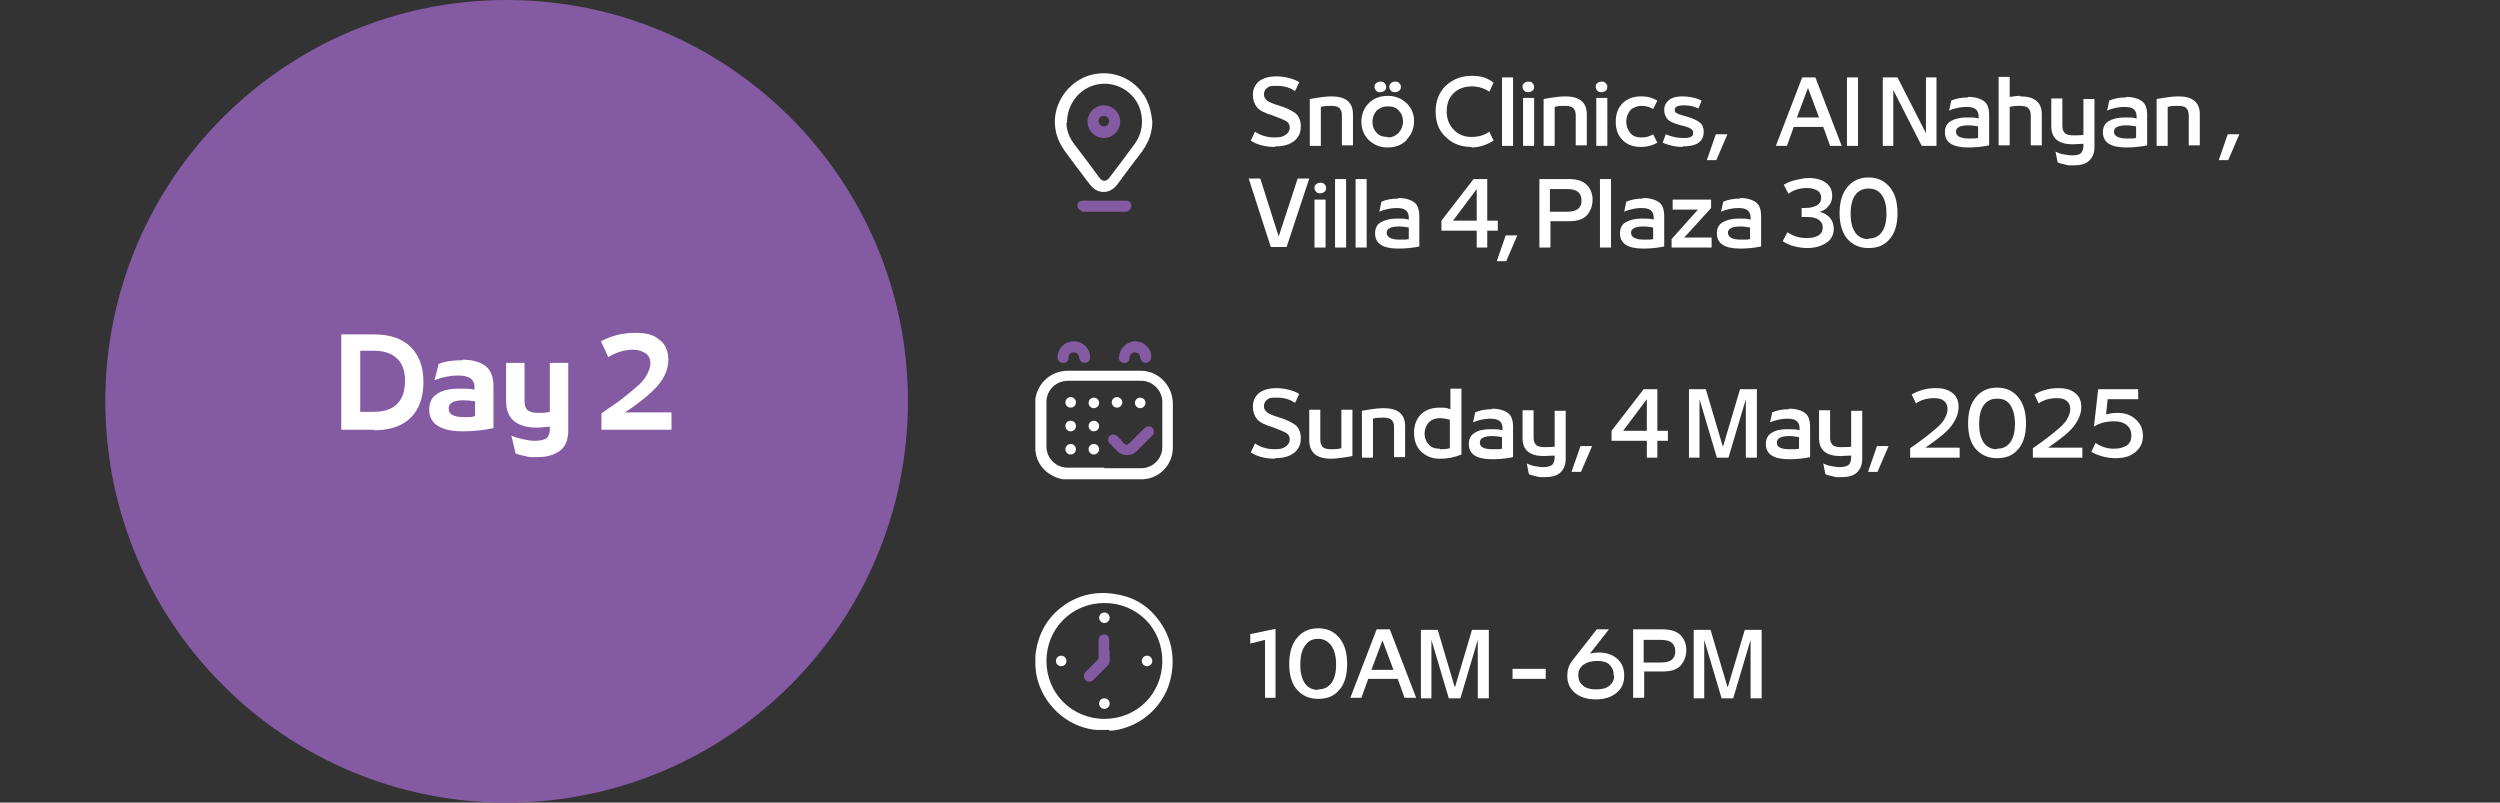 <svg xmlns="http://www.w3.org/2000/svg" xmlns:svg="http://www.w3.org/2000/svg" xmlns:sodipodi="http://sodipodi.sourceforge.net/DTD/sodipodi-0.dtd" xmlns:inkscape="http://www.inkscape.org/namespaces/inkscape" id="svg2" viewBox="0 0 474.7 152.4"><rect x="0" y="0" width="474.7" height="152.4" fill="#333333" stroke="none"/><defs><style>      .st0 {        fill: #fff;      }      .st1 {        fill: #845aa2;      }    </style></defs><g><g><path class="st0" d="M242.1,87.1c-1.8,0-3.4-.4-4.6-1.2l.8-1.7c1,.7,2.3,1.1,3.7,1.1s1.6-.2,2.1-.5c.5-.3.8-.8.8-1.4h0c0-.5-.2-.9-.7-1.2-.5-.3-1.3-.6-2.6-1.1-1.4-.4-2.4-.9-2.9-1.5-.5-.6-.8-1.4-.8-2.4h0c0-1.1.4-1.9,1.2-2.6.8-.6,1.9-.9,3.3-.9s3.2.4,4.3,1.1l-.8,1.7c-1-.7-2.1-1-3.5-1s-1.4.1-1.8.4c-.4.3-.6.7-.6,1.2h0c0,.5.2.9.6,1.2.4.3,1.1.6,2.1.9,1.7.5,2.8,1.1,3.4,1.6.6.6.9,1.4.9,2.4h0c0,1.2-.4,2.1-1.3,2.8-.9.7-2.1,1-3.6,1Z"></path><path class="st0" d="M252.7,87.1c-2.7,0-4.1-1.2-4.1-3.5v-5.8h2.1v5.7c0,.7.2,1.1.5,1.4.3.3.9.4,1.6.4s1.2,0,1.9-.2v-7.3h2.1v8.8c-1.7.3-3.1.5-4.1.5Z"></path><path class="st0" d="M260.7,86.9h-2.1v-8.9c1.7-.3,3.1-.5,4.1-.5,2.7,0,4.1,1.1,4.1,3.4v5.9h-2.1v-5.7c0-.7-.2-1.1-.5-1.4-.3-.3-.9-.4-1.6-.4s-1.2,0-1.9.2v7.3Z"></path><path class="st0" d="M273.4,87.1c-1.5,0-2.7-.5-3.6-1.4-.9-.9-1.3-2.1-1.3-3.5h0c0-1.4.4-2.6,1.3-3.5.9-.9,2.1-1.3,3.6-1.3s1.2.1,2,.3v-3.9h2.1v12.5c-1.2.5-2.5.8-4,.8ZM273.4,85.3c.6,0,1.2,0,1.9-.2v-5.4c-.7-.2-1.4-.3-1.9-.3-.9,0-1.6.3-2.1.8-.5.6-.8,1.3-.8,2.1h0c0,.9.3,1.6.8,2.1.5.6,1.2.8,2.1.8Z"></path><path class="st0" d="M283.3,77.6c1.3,0,2.3.3,3,.8.7.5,1,1.4,1,2.7v5.7c-1.4.3-2.8.4-4,.4-3,0-4.4-1-4.4-2.9h0c0-1,.4-1.7,1.1-2.1.7-.5,1.7-.7,3-.7s1.5,0,2.3.2v-.4c0-.6-.2-1.1-.6-1.4-.4-.3-1-.4-1.8-.4s-2.1.2-3.2.7l.4-1.9c.9-.4,2-.6,3.2-.6ZM281,84.1h0c0,.8.8,1.2,2.4,1.2s1.2,0,1.8-.1v-2.2c-.6-.1-1.2-.2-1.8-.2-1.6,0-2.4.4-2.4,1.2Z"></path><path class="st0" d="M295.2,84.8v-6.8h2.1v9.1c0,1.2-.4,2.1-1.1,2.7-.7.6-1.7.8-2.9.8s-1.1,0-1.7-.2c-.6-.1-1-.2-1.3-.4l-.4-2c.4.2.9.4,1.5.5.6.1,1.1.2,1.6.2.8,0,1.4-.2,1.7-.4.3-.3.5-.8.5-1.4v-.4c-.8,0-1.5.1-2,.1-2.7,0-4.1-1.1-4.1-3.4v-5.3h2.1v5.2c0,.7.2,1.1.5,1.4s.9.4,1.6.4,1.4,0,2-.1Z"></path><path class="st0" d="M300.1,89.6h-1.7l1.7-4.9h2.2l-2.1,4.9Z"></path><path class="st0" d="M314.7,73.9v7.9h2v1.9h-2v3.2h-2v-3.2h-6.7v-1.9l6.1-7.9h2.6ZM312.7,75.8l-4.5,6h4.5v-6Z"></path><path class="st0" d="M327.2,84.7l3.2-10.8h3.2v13h-2.1v-11.1l-3.3,11.1h-2.2l-3.3-11.1v11.1h-2v-13h3.2l3.2,10.8Z"></path><path class="st0" d="M339.7,77.6c1.3,0,2.3.3,3,.8.7.5,1,1.4,1,2.7v5.7c-1.4.3-2.8.4-4,.4-3,0-4.4-1-4.4-2.9h0c0-1,.4-1.7,1.1-2.1.7-.5,1.7-.7,3-.7s1.5,0,2.3.2v-.4c0-.6-.2-1.1-.6-1.4-.4-.3-1-.4-1.8-.4s-2.1.2-3.2.7l.4-1.9c.9-.4,2-.6,3.2-.6ZM337.4,84.1h0c0,.8.8,1.2,2.4,1.2s1.2,0,1.8-.1v-2.2c-.6-.1-1.2-.2-1.8-.2-1.6,0-2.4.4-2.4,1.2Z"></path><path class="st0" d="M351.5,84.8v-6.8h2.1v9.1c0,1.2-.4,2.1-1.1,2.7-.7.6-1.7.8-2.9.8s-1.1,0-1.7-.2c-.6-.1-1-.2-1.3-.4l-.4-2c.4.2.9.4,1.5.5.6.1,1.1.2,1.6.2.8,0,1.4-.2,1.7-.4.3-.3.5-.8.5-1.4v-.4c-.8,0-1.5.1-2,.1-2.7,0-4.1-1.1-4.1-3.4v-5.3h2.1v5.2c0,.7.2,1.1.5,1.4s.9.4,1.6.4,1.4,0,2-.1Z"></path><path class="st0" d="M356.4,89.6h-1.7l1.7-4.9h2.2l-2.1,4.9Z"></path><path class="st0" d="M365.5,85h6.6v1.9h-9.4v-1.8c1.2-.8,2.1-1.5,2.9-2.1.8-.6,1.5-1.2,2.2-1.8.7-.6,1.2-1.2,1.5-1.8.3-.6.5-1.1.5-1.7h0c0-.7-.2-1.2-.7-1.6s-1.1-.5-1.9-.5c-1.2,0-2.4.3-3.4,1l-.8-1.7c1.4-.8,2.9-1.2,4.5-1.2s2.4.3,3.2.9c.8.6,1.2,1.5,1.2,2.7h0c0,1.2-.5,2.4-1.4,3.6-.9,1.2-2.6,2.5-4.9,4.1Z"></path><path class="st0" d="M383.2,85.3c-1,1.2-2.3,1.7-4,1.7s-3-.6-4-1.7-1.5-2.8-1.5-4.9h0c0-2.2.5-3.8,1.5-5,1-1.2,2.3-1.8,4-1.8s3,.6,4,1.8c1,1.2,1.5,2.8,1.5,5h0c0,2.1-.5,3.8-1.5,4.9ZM379.2,85.2c1.1,0,1.9-.4,2.5-1.2s.9-2,.9-3.5h0c0-1.6-.3-2.7-.9-3.6s-1.4-1.2-2.5-1.2-1.9.4-2.5,1.2c-.6.8-.9,2-.9,3.6h0c0,1.6.3,2.7.9,3.6.6.8,1.4,1.2,2.5,1.2Z"></path><path class="st0" d="M388.8,85h6.6v1.9h-9.4v-1.8c1.2-.8,2.1-1.5,2.9-2.1.8-.6,1.5-1.2,2.2-1.8.7-.6,1.2-1.2,1.5-1.8.3-.6.5-1.1.5-1.7h0c0-.7-.2-1.2-.7-1.6s-1.1-.5-1.9-.5c-1.2,0-2.4.3-3.4,1l-.8-1.7c1.4-.8,2.9-1.2,4.5-1.2s2.4.3,3.2.9c.8.6,1.2,1.5,1.2,2.7h0c0,1.2-.5,2.4-1.4,3.6-.9,1.2-2.6,2.5-4.9,4.1Z"></path><path class="st0" d="M402.1,78.4c1.4,0,2.5.4,3.4,1.2s1.4,1.8,1.4,3.1h0c0,1.4-.5,2.4-1.5,3.2-1,.8-2.2,1.1-3.7,1.1s-3.2-.4-4.6-1.2l.8-1.7c1,.7,2.2,1.1,3.4,1.1s1.8-.2,2.5-.6c.6-.4.9-1,.9-1.9h0c0-.9-.3-1.5-.9-2-.6-.5-1.4-.7-2.4-.7-1.4,0-2.7.3-3.8,1l.8-7.1h7.6v1.9h-5.8l-.3,2.9c.7-.2,1.4-.3,2.2-.3Z"></path></g><g><path class="st0" d="M242.3,132.5h-2.1v-11l-2.8.7v-1.8l4.8-1v13.1Z"></path><path class="st0" d="M254.3,131c-1,1.2-2.3,1.7-4,1.7s-3-.6-4-1.7-1.5-2.8-1.5-4.9h0c0-2.2.5-3.8,1.5-5,1-1.2,2.3-1.8,4-1.8s3,.6,4,1.8c1,1.2,1.5,2.8,1.5,5h0c0,2.1-.5,3.8-1.5,4.9ZM250.3,130.9c1.1,0,1.9-.4,2.5-1.2s.9-2,.9-3.5h0c0-1.6-.3-2.7-.9-3.6-.6-.8-1.4-1.3-2.5-1.3s-1.9.4-2.5,1.3c-.6.8-.9,2-.9,3.6h0c0,1.6.3,2.7.9,3.6.6.8,1.4,1.2,2.5,1.2Z"></path><path class="st0" d="M268.8,132.5h-2.1l-1.3-3.6h-5.6l-1.3,3.6h-2.1l5-13h2.5l5,13ZM264.6,127.2l-2.1-5.6-2.1,5.6h4.2Z"></path><path class="st0" d="M276.3,130.4l3.2-10.8h3.2v13h-2.1v-11.1l-3.3,11.1h-2.2l-3.3-11.1v11.1h-2v-13h3.2l3.2,10.8Z"></path><path class="st0" d="M293.5,128.9h-6.3v-1.9h6.3v1.9Z"></path><path class="st0" d="M303.6,123.9c1.4,0,2.6.4,3.5,1.2.9.8,1.3,1.9,1.3,3.1v.2c0,1.3-.5,2.4-1.5,3.2-1,.8-2.3,1.2-3.9,1.2s-2.9-.4-3.9-1.2-1.5-1.9-1.5-3.2v-.2c0-1,.3-1.9.9-2.7,1.2-1.5,2.7-3.5,4.7-6h2.3l-3.6,4.6c.5-.1,1.1-.2,1.7-.2ZM306.4,128.3v-.2c0-.8-.3-1.4-.8-1.9-.5-.5-1.3-.7-2.3-.7s-1.9.2-2.6.7c-.7.5-1,1.1-1,1.9v.2c0,.8.3,1.4.9,1.9.6.5,1.4.7,2.5.7s1.9-.2,2.5-.7.9-1.1.9-1.9Z"></path><path class="st0" d="M312.1,132.5h-2v-13h5.6c1.6,0,2.7.4,3.4,1.1s1.1,1.7,1.1,2.8h0c0,1.2-.4,2.2-1.1,3-.8.8-1.9,1.1-3.4,1.1h-3.5v4.9ZM312.1,121.5v4.3h3.3c1.8,0,2.7-.7,2.7-2.1h0c0-1.5-.9-2.2-2.7-2.2h-3.3Z"></path><path class="st0" d="M328.1,130.4l3.2-10.8h3.2v13h-2.1v-11.1l-3.3,11.1h-2.2l-3.3-11.1v11.1h-2v-13h3.2l3.2,10.8Z"></path></g><g><path class="st0" d="M242.1,27.9c-1.8,0-3.4-.4-4.6-1.2l.8-1.7c1,.7,2.3,1.1,3.7,1.1s1.6-.2,2.1-.5c.5-.3.8-.8.8-1.4h0c0-.5-.2-.9-.7-1.2s-1.3-.6-2.6-1.1c-1.4-.4-2.4-.9-2.9-1.5-.5-.6-.8-1.4-.8-2.4h0c0-1.1.4-1.9,1.2-2.6.8-.6,1.9-.9,3.3-.9s3.2.4,4.3,1.1l-.8,1.7c-1-.7-2.1-1-3.5-1s-1.4.1-1.8.4c-.4.3-.6.7-.6,1.2h0c0,.5.2.9.6,1.2.4.3,1.1.6,2.1.9,1.7.5,2.8,1.1,3.4,1.6.6.6.9,1.4.9,2.4h0c0,1.2-.4,2.1-1.3,2.8-.9.7-2.1,1-3.6,1Z"></path><path class="st0" d="M250.8,27.7h-2.1v-8.9c1.7-.3,3.1-.5,4.1-.5,2.7,0,4.1,1.1,4.1,3.4v5.9h-2.1v-5.7c0-.7-.2-1.1-.5-1.4-.3-.3-.9-.4-1.6-.4s-1.2,0-1.9.2v7.3Z"></path><path class="st0" d="M267.1,26.6c-.9.9-2.1,1.4-3.6,1.4s-2.6-.5-3.6-1.4c-.9-.9-1.4-2.1-1.4-3.5h0c0-1.4.5-2.6,1.4-3.5.9-.9,2.1-1.4,3.6-1.4s2.6.5,3.6,1.4c.9.9,1.4,2,1.4,3.4h0c0,1.4-.5,2.6-1.4,3.5ZM263.5,26.1c.8,0,1.5-.3,2.1-.9.5-.6.8-1.3.8-2.1h0c0-.9-.3-1.6-.8-2.1-.5-.6-1.2-.8-2.1-.8s-1.5.3-2.1.8c-.5.6-.8,1.3-.8,2.1h0c0,.9.3,1.6.8,2.1.5.6,1.2.8,2.1.8ZM262.9,17.2c-.2.2-.5.3-.8.3s-.6,0-.8-.3c-.2-.2-.3-.4-.3-.7s0-.5.3-.7c.2-.2.5-.3.8-.3s.6,0,.8.3c.2.2.3.4.3.7s-.1.6-.3.7ZM265.7,17.2c-.2.2-.5.3-.8.3s-.6,0-.8-.3c-.2-.2-.3-.4-.3-.7s.1-.5.3-.7c.2-.2.5-.3.8-.3s.6,0,.8.3c.2.2.3.4.3.7s-.1.6-.3.7Z"></path><path class="st0" d="M279.4,27.9c-2,0-3.6-.6-4.9-1.9-1.3-1.2-1.9-2.8-1.9-4.8h0c0-2,.6-3.6,1.9-4.9,1.3-1.2,2.9-1.9,4.9-1.9s3,.4,4.2,1.3l-.8,1.7c-1.1-.7-2.2-1-3.4-1s-2.5.4-3.4,1.3c-.9.9-1.3,2-1.3,3.5h0c0,1.4.5,2.6,1.4,3.5.9.9,2,1.3,3.3,1.3s2.4-.3,3.4-1l.8,1.7c-1.3.8-2.7,1.3-4.2,1.3Z"></path><path class="st0" d="M287.3,27.7h-2.1v-13h2.1v13Z"></path><path class="st0" d="M291,17.2c-.2.2-.5.3-.8.3s-.6,0-.8-.3c-.2-.2-.3-.4-.3-.7s0-.5.3-.7c.2-.2.5-.3.8-.3s.6,0,.8.3c.2.2.3.4.3.7s-.1.6-.3.7ZM291.3,27.7h-2.1v-9.1h2.1v9.1Z"></path><path class="st0" d="M295.2,27.7h-2.1v-8.9c1.7-.3,3.1-.5,4.1-.5,2.7,0,4.1,1.1,4.1,3.4v5.9h-2.1v-5.7c0-.7-.2-1.1-.5-1.4-.3-.3-.9-.4-1.6-.4s-1.2,0-1.9.2v7.3Z"></path><path class="st0" d="M304.9,17.2c-.2.2-.5.3-.8.3s-.6,0-.8-.3c-.2-.2-.3-.4-.3-.7s0-.5.3-.7c.2-.2.5-.3.8-.3s.6,0,.8.3c.2.2.3.4.3.7s-.1.6-.3.7ZM305.2,27.7h-2.1v-9.1h2.1v9.1Z"></path><path class="st0" d="M311.6,27.9c-1.5,0-2.6-.4-3.5-1.3-.9-.9-1.3-2-1.3-3.5h0c0-1.4.4-2.6,1.3-3.5.9-.9,2.1-1.3,3.5-1.3s2.2.3,3.1.8l-.8,1.6c-.7-.4-1.4-.6-2.2-.6s-1.6.3-2.1.8c-.5.6-.8,1.3-.8,2.2h0c0,.9.3,1.6.8,2.2.5.6,1.2.8,2.1.8s1.5-.2,2.2-.6l.8,1.6c-.9.5-1.9.8-3.1.8Z"></path><path class="st0" d="M319.5,27.9c-1.4,0-2.6-.3-3.8-.8l.6-1.6c1,.4,2,.7,3.1.7s1.2,0,1.6-.2c.4-.1.5-.4.5-.8s-.1-.5-.4-.7c-.2-.2-.7-.4-1.5-.6l-.8-.2c-1-.3-1.7-.6-2.1-1s-.7-1-.7-1.8.3-1.4.9-1.9c.6-.5,1.5-.7,2.6-.7s2.7.3,3.6.8l-.6,1.5c-.8-.4-1.7-.6-2.8-.6s-1.7.3-1.7.8.1.5.4.7.7.3,1.4.5l.7.2c1,.3,1.8.7,2.3,1.1s.7,1,.7,1.7c0,1.9-1.3,2.8-4,2.8Z"></path><path class="st0" d="M325.8,30.4h-1.7l1.7-4.9h2.2l-2.1,4.9Z"></path><path class="st0" d="M349.6,27.7h-2.1l-1.3-3.6h-5.6l-1.3,3.6h-2.1l5-13h2.5l5,13ZM345.4,22.3l-2.1-5.6-2.1,5.6h4.2Z"></path><path class="st0" d="M352.8,27.7h-2.1v-13h2.1v13Z"></path><path class="st0" d="M365.7,25.3v-10.6h2v13h-2.8l-5.4-10.6v10.6h-2v-13h2.8l5.4,10.6Z"></path><path class="st0" d="M373.7,18.4c1.3,0,2.3.3,3,.8.7.5,1,1.4,1,2.7v5.7c-1.4.3-2.8.4-4,.4-3,0-4.4-1-4.4-2.9h0c0-1,.4-1.7,1.1-2.1s1.7-.7,3-.7,1.5,0,2.3.2v-.4c0-.6-.2-1.1-.6-1.4s-1-.4-1.8-.4-2.1.2-3.2.7l.4-1.9c.9-.4,2-.6,3.2-.6ZM371.4,25h0c0,.8.8,1.3,2.4,1.3s1.2,0,1.8-.1v-2.2c-.6-.1-1.2-.2-1.8-.2-1.6,0-2.4.4-2.4,1.2Z"></path><path class="st0" d="M383.6,18.3c2.7,0,4.1,1.1,4.1,3.4v5.9h-2.1v-5.7c0-.7-.2-1.1-.5-1.4-.3-.3-.9-.4-1.6-.4s-1.1,0-1.9.2v7.3h-2.1v-13h2.1v3.8c.8-.1,1.4-.2,2-.2Z"></path><path class="st0" d="M395.6,25.6v-6.8h2.1v9.1c0,1.2-.4,2.1-1.1,2.7-.7.6-1.7.8-2.9.8s-1.1,0-1.7-.2c-.6-.1-1-.2-1.3-.4l-.4-2c.4.2.9.4,1.5.5.6.1,1.1.2,1.6.2.8,0,1.4-.1,1.7-.4.3-.3.5-.8.5-1.4v-.4c-.8,0-1.5.1-2,.1-2.7,0-4.1-1.1-4.1-3.4v-5.3h2.1v5.2c0,.7.2,1.1.5,1.4.4.3.9.4,1.6.4s1.4,0,2-.1Z"></path><path class="st0" d="M403.7,18.4c1.3,0,2.3.3,3,.8.7.5,1,1.4,1,2.7v5.7c-1.4.3-2.8.4-4,.4-3,0-4.4-1-4.4-2.9h0c0-1,.4-1.7,1.1-2.1s1.7-.7,3-.7,1.5,0,2.3.2v-.4c0-.6-.2-1.1-.6-1.4s-1-.4-1.8-.4-2.1.2-3.2.7l.4-1.9c.9-.4,2-.6,3.2-.6ZM401.4,25h0c0,.8.8,1.3,2.4,1.3s1.2,0,1.8-.1v-2.2c-.6-.1-1.2-.2-1.8-.2-1.6,0-2.4.4-2.4,1.2Z"></path><path class="st0" d="M411.6,27.7h-2.1v-8.9c1.7-.3,3.1-.5,4.1-.5,2.7,0,4.1,1.1,4.1,3.4v5.9h-2.1v-5.7c0-.7-.2-1.1-.5-1.4-.3-.3-.9-.4-1.6-.4s-1.2,0-1.9.2v7.3Z"></path><path class="st0" d="M423,30.4h-1.7l1.7-4.9h2.2l-2.1,4.9Z"></path><path class="st0" d="M242.8,44.9l3.6-11h2.2l-4.3,13h-3l-4.2-13h2.2l3.5,11Z"></path><path class="st0" d="M251.5,36.4c-.2.2-.5.3-.8.3s-.6,0-.8-.3c-.2-.2-.3-.4-.3-.7s0-.5.3-.7c.2-.2.5-.3.8-.3s.6,0,.8.3c.2.2.3.4.3.7s-.1.6-.3.7ZM251.7,47h-2.1v-9.1h2.1v9.1Z"></path><path class="st0" d="M255.6,47h-2.1v-13h2.1v13Z"></path><path class="st0" d="M259.5,47h-2.1v-13h2.1v13Z"></path><path class="st0" d="M265.5,37.6c1.3,0,2.3.3,3,.8.7.5,1,1.4,1,2.7v5.7c-1.4.3-2.8.4-4,.4-3,0-4.4-1-4.4-2.9h0c0-1,.4-1.7,1.1-2.1s1.7-.7,3-.7,1.5,0,2.3.2v-.4c0-.6-.2-1.1-.6-1.4s-1-.4-1.8-.4-2.1.2-3.2.7l.4-1.9c.9-.4,2-.6,3.2-.6ZM263.3,44.2h0c0,.8.8,1.3,2.4,1.3s1.2,0,1.8-.1v-2.2c-.6-.1-1.2-.2-1.8-.2-1.6,0-2.4.4-2.4,1.2Z"></path><path class="st0" d="M282.4,34v7.9h2v1.9h-2v3.2h-2v-3.2h-6.7v-1.9l6.1-7.9h2.6ZM280.4,35.9l-4.5,6h4.5v-6Z"></path><path class="st0" d="M285.9,49.6h-1.7l1.7-4.9h2.2l-2.1,4.9Z"></path><path class="st0" d="M294.3,47h-2v-13h5.6c1.6,0,2.7.4,3.4,1.1s1.1,1.7,1.1,2.8h0c0,1.2-.4,2.2-1.1,3-.8.8-1.9,1.1-3.4,1.1h-3.5v4.9ZM294.3,35.9v4.3h3.3c1.8,0,2.7-.7,2.7-2.1h0c0-1.5-.9-2.2-2.7-2.2h-3.3Z"></path><path class="st0" d="M305.9,47h-2.1v-13h2.1v13Z"></path><path class="st0" d="M312,37.6c1.3,0,2.3.3,3,.8.7.5,1,1.4,1,2.7v5.7c-1.4.3-2.8.4-4,.4-3,0-4.4-1-4.4-2.9h0c0-1,.4-1.7,1.1-2.1s1.7-.7,3-.7,1.5,0,2.3.2v-.4c0-.6-.2-1.1-.6-1.4s-1-.4-1.8-.4-2.1.2-3.2.7l.4-1.9c.9-.4,2-.6,3.2-.6ZM309.7,44.2h0c0,.8.8,1.3,2.4,1.3s1.2,0,1.8-.1v-2.2c-.6-.1-1.2-.2-1.8-.2-1.6,0-2.4.4-2.4,1.2Z"></path><path class="st0" d="M324.9,39.5l-5.1,5.6h5.2v1.9h-7.6v-1.6l5-5.6h-4.8v-1.9h7.3v1.6Z"></path><path class="st0" d="M330.4,37.6c1.3,0,2.3.3,3,.8.7.5,1,1.4,1,2.7v5.7c-1.4.3-2.8.4-4,.4-3,0-4.4-1-4.4-2.9h0c0-1,.4-1.7,1.1-2.1s1.7-.7,3-.7,1.5,0,2.3.2v-.4c0-.6-.2-1.1-.6-1.4s-1-.4-1.8-.4-2.1.2-3.2.7l.4-1.9c.9-.4,2-.6,3.2-.6ZM328.1,44.2h0c0,.8.8,1.3,2.4,1.3s1.2,0,1.8-.1v-2.2c-.6-.1-1.2-.2-1.8-.2-1.6,0-2.4.4-2.4,1.2Z"></path><path class="st0" d="M345.4,40.2c.9.2,1.6.6,2.1,1.2.5.6.7,1.3.7,2h0c0,1.2-.5,2.1-1.4,2.7-.9.6-2.1,1-3.6,1s-3.4-.4-4.7-1.3l.9-1.7c1,.7,2.2,1.1,3.6,1.1s1.7-.2,2.3-.5c.5-.3.8-.8.8-1.5h0c0-.7-.3-1.1-.8-1.5-.6-.4-1.4-.5-2.4-.5h-.8v-1.7h.6c1,0,1.7-.2,2.3-.5.5-.3.8-.8.8-1.4h0c0-.6-.2-1.1-.7-1.4-.5-.3-1.1-.5-2-.5-1.4,0-2.6.4-3.5,1.1l-.9-1.7c.6-.4,1.3-.7,2.2-.9.9-.2,1.7-.4,2.5-.4,1.4,0,2.5.3,3.3.9.8.6,1.2,1.4,1.2,2.5h0c0,.7-.2,1.4-.7,1.9-.4.6-1.1,1-1.9,1.2Z"></path><path class="st0" d="M358.8,45.4c-1,1.2-2.3,1.7-4,1.7s-3-.6-4-1.7c-1-1.2-1.5-2.8-1.5-4.9h0c0-2.2.5-3.8,1.5-5,1-1.2,2.3-1.8,4-1.8s3,.6,4,1.8c1,1.2,1.5,2.8,1.5,5h0c0,2.1-.5,3.8-1.5,4.9ZM354.8,45.3c1.1,0,1.9-.4,2.5-1.2s.9-2,.9-3.5h0c0-1.6-.3-2.7-.9-3.6-.6-.8-1.4-1.2-2.5-1.2s-1.9.4-2.5,1.2c-.6.8-.9,2-.9,3.6h0c0,1.6.3,2.7.9,3.6.6.8,1.4,1.2,2.5,1.2Z"></path></g><g id="_x36_b5oKH"><g><path class="st1" d="M205.4,40s0,0-.1,0c-.5-.2-.8-.7-.7-1.1,0-.5.5-.8,1-.8.9,0,1.8,0,2.8,0,1.8,0,3.6,0,5.4,0,.8,0,1.3.8.9,1.5-.2.3-.4.4-.7.6h-8.6Z"></path><path class="st0" d="M218.8,23.1c0,2.1-.7,3.9-1.9,5.6-1.6,2.1-3.2,4.2-4.8,6.4-1.4,1.8-3.7,1.8-5.1,0-1.6-2.1-3.2-4.2-4.8-6.4-1.3-1.8-2-3.8-1.9-6,.2-3.8,2.9-7.3,6.6-8.4,5-1.5,10.2,1.4,11.5,6.5.2.8.3,1.5.4,2.3,0,0,0,0,0,0ZM202.5,23.3c0,1.4.5,2.8,1.5,4.1,1.6,2.1,3.2,4.2,4.8,6.4.5.7,1.3.7,1.8,0,1.6-2.1,3.2-4.2,4.8-6.4,1.1-1.5,1.6-3.2,1.4-5.1-.3-3.5-3.2-6.2-6.7-6.4-4.1-.2-7.5,3.1-7.5,7.4Z"></path><path class="st1" d="M209.6,20c1.7,0,3.1,1.4,3.1,3.1,0,1.7-1.4,3.1-3.1,3.1-1.7,0-3.1-1.4-3.1-3.1,0-1.7,1.4-3.1,3.1-3.1ZM209.6,22c-.6,0-1,.5-1,1,0,.6.5,1,1,1,.6,0,1-.5,1-1,0-.6-.5-1-1-1Z"></path></g></g><g id="A2TW5X"><g><path class="st0" d="M217.3,91h-15.3c0,0,0,0-.2,0-2.6-.5-4.6-2.3-5.1-4.8,0-.2,0-.4-.1-.5v-9.8c0,0,0,0,0-.2.5-3.1,3-5.2,6-5.3,4.7,0,9.3,0,14,0,3.3,0,6,2.7,6.1,6.1,0,2.8,0,5.7,0,8.5,0,2.9-2,5.3-4.8,5.9-.2,0-.4,0-.7.1ZM209.7,88.9s0,0,0,0c2.3,0,4.7,0,7,0,2.2,0,4-1.8,4-4,0-2.9,0-5.7,0-8.6,0-2.1-1.8-4-4-4-4.6,0-9.3,0-13.9,0-2.3,0-4.1,1.8-4.1,4,0,2.8,0,5.7,0,8.5,0,2.2,1.8,4,4,4,2.3,0,4.7,0,7,0Z"></path><path class="st1" d="M203.9,64.8c1.7,0,3.1,1.4,3.1,3,0,.6-.4,1.1-1,1.1-.6,0-1-.4-1.1-1,0-.6-.5-1-1-1-.6,0-1,.4-1,1,0,.6-.5,1.1-1.1,1-.6,0-1-.5-1-1.1,0-1.6,1.4-3,3.1-3Z"></path><path class="st1" d="M212.5,67.8c0-1.5,1.3-2.8,2.8-3,1.6-.1,3,1,3.3,2.5,0,.2,0,.3,0,.5,0,.6-.4,1-1,1.1-.6,0-1-.4-1.1-1,0-.4-.2-.8-.6-.9-.4-.2-.7-.1-1,.1-.3.2-.4.5-.4.8,0,.6-.5,1.1-1.1,1-.6,0-1-.5-1-1.1Z"></path><path class="st1" d="M213.9,86.4c-.6,0-1.2-.2-1.7-.7-.5-.5-1-1-1.5-1.5-.4-.4-.4-1.1,0-1.4.4-.4,1-.4,1.4,0,.5.4.9.9,1.3,1.4.3.3.6.4,1,0,1-1,1.9-1.9,2.9-2.9.3-.3.6-.4,1.1-.3.4.1.6.4.7.8,0,.4,0,.7-.3.9-1,1-2,2-3,3-.5.5-1.1.7-1.8.7Z"></path><path class="st0" d="M204.3,76.4c0,.6-.5,1-1,1-.6,0-1-.5-1-1,0-.6.5-1,1-1,.6,0,1,.5,1,1Z"></path><path class="st0" d="M207.7,77.5c-.6,0-1-.5-1-1,0-.6.5-1,1-1,.6,0,1,.5,1,1,0,.6-.5,1-1,1Z"></path><path class="st0" d="M213.1,76.4c0,.6-.5,1-1,1-.6,0-1-.5-1-1,0-.6.5-1,1-1,.6,0,1,.5,1,1Z"></path><path class="st0" d="M217.5,76.5c0,.6-.5,1-1,1-.6,0-1-.5-1-1,0-.6.5-1,1-1,.6,0,1,.5,1,1Z"></path><path class="st0" d="M204.3,80.9c0,.6-.5,1-1,1-.6,0-1-.5-1-1,0-.6.4-1,1-1,.6,0,1,.4,1,1Z"></path><path class="st0" d="M208.7,80.9c0,.6-.5,1-1,1-.6,0-1-.5-1-1,0-.6.5-1,1-1,.6,0,1,.5,1,1Z"></path><path class="st0" d="M204.3,85.3c0,.6-.5,1-1,1-.6,0-1-.5-1-1,0-.6.5-1,1-1,.6,0,1,.5,1,1Z"></path><path class="st0" d="M208.7,85.3c0,.6-.5,1-1,1-.6,0-1-.5-1-1,0-.6.5-1,1-1,.6,0,1,.5,1,1Z"></path></g></g><g id="A6UzEJ.tif"><g><path class="st0" d="M210.7,138.6h-2.1c0,0,0,0-.2,0-.5,0-1.1-.1-1.6-.2-5.2-1.1-9.3-5.5-10.1-10.8,0-.3,0-.6-.1-.9v-2.2c.1-.3,0-.6.1-.8.5-3.3,2-6.1,4.6-8.2,3.2-2.6,7-3.4,11-2.6,3.3.6,5.9,2.3,7.9,5.1,2.2,3.1,2.9,6.6,2.2,10.3-1,5.4-5.4,9.6-10.9,10.4-.3,0-.6,0-.9.1ZM209.7,136.5c6.2,0,11-4.8,11-11,0-6.2-4.8-11-11-11-6.2,0-11,4.9-11,11,0,6.2,4.9,11,11,11Z"></path><path class="st1" d="M210.7,123.5c0,.7,0,1.3,0,2,0,.3-.1.6-.3.8-.9.9-1.9,1.9-2.8,2.8-.4.4-1.1.5-1.5,0-.4-.4-.4-1,0-1.5.8-.8,1.6-1.6,2.3-2.3.1-.1.2-.3.2-.4,0-1.1,0-2.3,0-3.4,0-.5.3-.9.8-1,.4-.1.9,0,1.1.5,0,.2.1.3.1.5,0,.7,0,1.3,0,2Z"></path><path class="st0" d="M210.7,117.3c0,.6-.5,1-1,1-.6,0-1-.5-1-1,0-.6.5-1,1-1,.6,0,1,.5,1,1Z"></path><path class="st0" d="M217.8,126.5c-.6,0-1-.5-1-1,0-.6.5-1,1-1,.6,0,1,.5,1,1,0,.6-.5,1-1,1Z"></path><path class="st0" d="M209.7,132.6c.6,0,1,.4,1,1,0,.6-.5,1-1,1-.6,0-1-.5-1-1,0-.6.4-1,1-1Z"></path><path class="st0" d="M200.5,125.5c0-.6.5-1,1-1,.6,0,1,.5,1,1,0,.6-.5,1-1,1-.6,0-1-.5-1-1Z"></path></g></g></g><g><g id="g8" inkscape:groupmode="layer" inkscape:label="day one"><g id="g10"><g id="g12"><g id="g344"><path id="path346" class="st1" d="M172.4,76.2c0,42.1-34.1,76.2-76.2,76.2S20,118.3,20,76.2,54.1,0,96.2,0s76.2,34.1,76.2,76.2"></path></g></g></g></g><g><path class="st0" d="M71,81.6h-6.2v-18.1h6.2c3.1,0,5.4.8,7,2.4,1.6,1.6,2.4,3.8,2.4,6.6h0c0,2.9-.8,5.2-2.4,6.8-1.6,1.6-3.9,2.4-7,2.4ZM68.4,66.7v11.5h2.6c1.9,0,3.4-.5,4.4-1.5s1.5-2.4,1.5-4.4h0c0-1.9-.5-3.3-1.5-4.2-1-1-2.5-1.5-4.4-1.5h-2.6Z"></path><path class="st0" d="M87.8,68.3c1.9,0,3.3.4,4.4,1.2,1,.8,1.5,2.1,1.5,3.9v7.9c-1.9.4-3.9.6-5.8.6-4.2,0-6.4-1.4-6.4-4.1h0c0-1.4.5-2.4,1.5-3,1-.7,2.4-1,4.2-1s2,0,2.9.2v-.5c0-.8-.3-1.3-.8-1.7-.5-.3-1.3-.5-2.3-.5-1.5,0-3,.3-4.5.9l.8-3.1c1.2-.5,2.7-.7,4.5-.7ZM85.2,77.6h0c0,1.1,1,1.6,2.9,1.6s1.3,0,2.1-.2v-2.8c-.8-.1-1.5-.2-2.1-.2-1.9,0-2.9.5-2.9,1.5Z"></path><path class="st0" d="M104.4,78.1v-9.2h3.5v12.8c0,1.8-.5,3.1-1.6,3.9-1.1.8-2.5,1.2-4.2,1.2s-1.6,0-2.4-.2-1.4-.3-1.8-.5l-.8-3.4c.6.3,1.3.5,2.2.7s1.6.3,2.3.3c1,0,1.8-.2,2.2-.5.4-.4.6-.9.6-1.7v-.5c-1,.1-1.8.2-2.4.2-3.9,0-5.9-1.7-5.9-5v-7.3h3.5v7.3c0,.8.2,1.4.6,1.7.4.3,1,.5,1.9.5s1.5,0,2.3-.2Z"></path><path class="st0" d="M118.7,78.3h8.8v3.3h-13.3v-3.1c1.5-1.1,2.8-1.9,3.7-2.6.9-.7,1.9-1.5,2.8-2.3,1-.8,1.7-1.6,2.1-2.4.4-.7.7-1.5.7-2.2h0c0-.8-.3-1.5-.9-1.9-.6-.4-1.4-.7-2.4-.7-1.6,0-3.2.5-4.7,1.4l-1.4-3c2.1-1.1,4.2-1.6,6.5-1.6s3.5.4,4.6,1.3c1.1.8,1.7,2.1,1.7,3.8h0c0,1.7-.6,3.2-1.9,4.8-1.3,1.5-3.4,3.3-6.5,5.3Z"></path></g></g></svg>